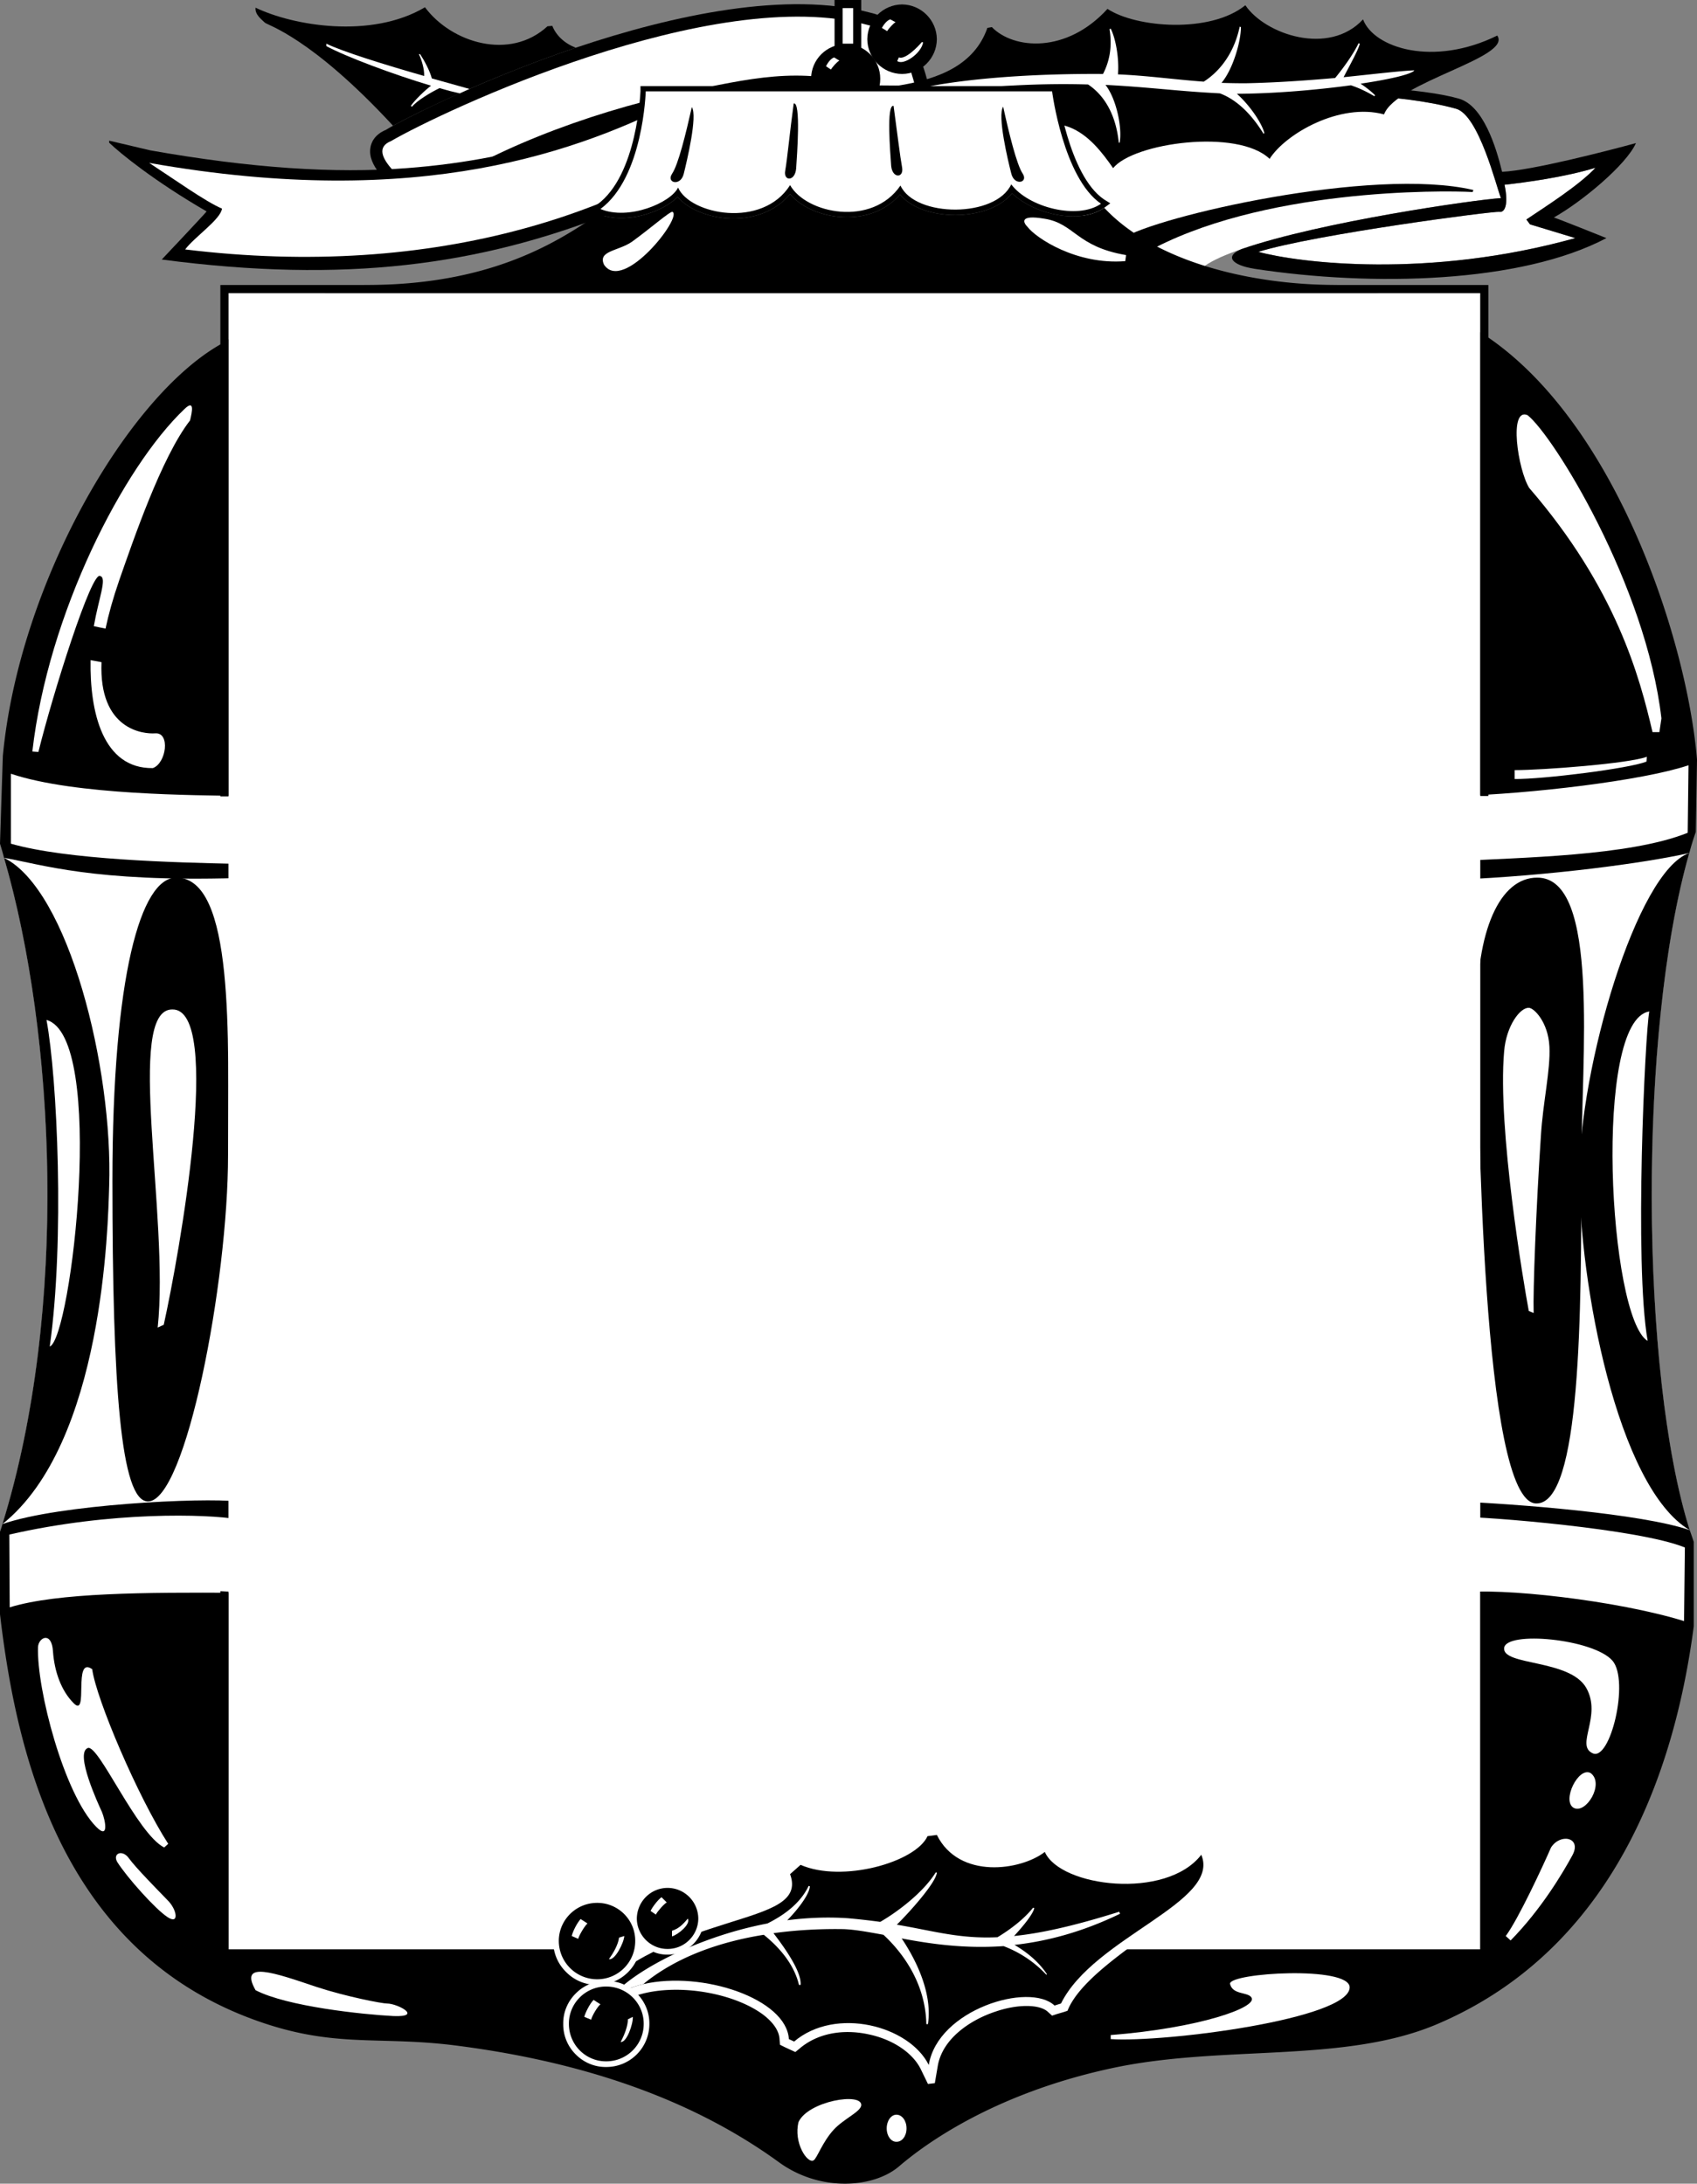 <svg xmlns="http://www.w3.org/2000/svg" width="419.703" height="540.162"><rect width="100%" height="100%" fill="#808080" stroke="none"/><path fill="#fff" d="M258.703 28.398c13.496-2.714 73.602-9.23 101.399-1.5 5.644 1.54 10.023 19.407 11.101 22.102-6.344.402-44.46 5.824-64.101 12.598-7.825 2.672-12.711 5.59-11.399 8.5-15.77-2.375-38.976-20.871-37-41.7"/><path d="M277.602 59c8.05-5.402 61.863-17.848 86.8-12l-.199.5c-7.418-.406-52.656-.965-81.203 15.2l-5.398-3.7"/><path fill="#fff" d="M372.102 45.7c5.156-.567 14.785-1.856 22.5-4.2-4.067 4.352-12.286 9.563-17.102 12.797l.902 1.203 11.2 3.398c-36.274 10.114-68.301 6.133-78.399 3.399 14.086-4.344 58.195-10.102 59.598-9.899 1.32.266 2.36-1.687 1.3-6.699"/><path d="M371.5 42.5c.254 1.234.48 2.328.602 3.2 5.156-.567 14.785-1.856 22.5-4.2-4.067 4.352-12.286 9.563-17.102 12.797l.902 1.203 11.2 3.398c-36.274 10.114-68.301 6.133-78.399 3.399 14.086-4.344 58.195-10.102 59.598-9.899 1.32.266 2.36-1.687 1.3-6.699-.12-.87-.347-1.965-.601-3.199-1.516-6.266-4.695-16.414-10.7-18.102C343.153 19.316 282.626 19.965 254 27l4.703 1.398c13.496-2.714 73.602-9.23 101.399-1.5 5.644 1.54 10.023 19.407 11.101 22.102-6.344.402-44.46 5.824-64.101 12.598-4.297 1.754-2.575 3.984 3.199 4.902 29.14 4.438 65.82 3.578 87-7.602 0 0-10.996-4.43-13-5.101 6.957-3.899 17.949-13.055 20.3-18.399-7.308 1.989-25.695 6.743-33.101 7.102m-157-16.703-2.598-.7c-24.03-6.421-81.82 10.758-103.199 27.403l-2.101 1.7-4-3.2c-.348-.285-1.086-.898-1.899-1.5-5.164-4.363-9.777-8.598-9.101-12.902.156-1.164.902-3.286 3.898-4.5l-.297.199c.54-.387 1.215-.762 2-1.2 7.996-4.343 25.215-12.535 45.2-19.3 24.183-8.14 52.429-14.168 73.097-8.598 0 0 5.914 1.293 9.3 5.7 3.34 4.34 5.7 15.601 5.7 15.601l-16 1.297"/><path d="M97.203 31.098c3.7-2.008 9.414-4.86 16.5-8 .77-.371 1.598-.739 2.399-1.098 7.668-3.34 16.644-6.922 26.3-10.203-2.886-1.082-4.945-3.176-5.8-5.399l-1.2.102c-9.336 8.59-23.8 4.047-30.3-4.703-13.344 7.91-32.68 4.547-41.899.101-.2 1.754 1.606 2.993 2.297 3.7.652.64 11.46 3.605 31.703 25.5"/><path fill="#fff" d="M221.902 9.898c-2.254-2.66-7.199-3.699-7.199-3.699-38.36-10.449-105.621 21.5-118 28.7-7.129 2.89 5.652 11.636 8 14 14.781-11.032 39.984-20.82 63.5-25.899 17.621-3.727 29.414-6.484 45.098-1.902l13 .101s-2.203-8.554-4.399-11.3"/><path d="M198.102 21.797c-13.258 12.738-28.696 23.656-47.102 31C118.504 65.602 85.496 70.18 40 64.199c0 0 10.168-10.75 11.102-11.902-12.891-7.45-21.426-14.418-24.102-17v-.5l10.203 2.402c24.809 4.387 45.43 5.762 63.297 4.399 30.148-2.254 51.625-11.047 67.3-19l30.302-.801"/><path fill="#fff" d="M192.8 23.7c-34.527 29.577-85.655 45.487-147 38 2.24-3.032 8.794-7.43 9.102-10.102-3.992-1.668-11.996-7.387-18-11.301 67.34 11.91 106.524-2.98 131.7-15.797l24.199-.8"/><path d="M198.902 24.7c9.73-4.4 38.883.66 45.301-17.802l1.098-.199c5.37 5.531 18.476 6.61 28.601-4.5 7.04 4.649 25.38 6.153 34.098-.902 4.895 7.234 20.688 12.605 29.102 3.5 2.699 7.098 17.398 11.781 33.199 4 3.804 5.45-24.95 11.445-28 19.5-10.91-2.95-24.363 4.785-28.301 11-7.832-7.559-33.71-3.992-38.7 2.3-5.456-7.843-13.527-17.597-29.698-4.8-3.02-14.492-29.254-14.402-44-6.7-2.051-.714-3.036-3.206-2.7-5.398"/><path fill="#fff" d="M349.8 17.398c-3.593.153-9.882.91-17.5 1.7 1.22-2.391 3.743-6.875 4-8.301l-.3-.098c-1.324 2.793-3.996 6.43-5.797 8.598-6.808.582-14.488 1.156-22.203 1.3a177.46 177.46 0 0 1-5.898-.097c2.812-3.305 4.816-10.246 4.8-13.8l-.3-.102c-1.575 7.449-5.727 11.593-8.899 13.601-7.246-.523-14.047-1.504-21.203-1.8.309-3.965-.54-8.797-1.797-11.301l-.3.101c.792 4.738-.192 8.352-1.602 11.098-.106-.02-.168-.02-.2 0-24.585-.145-41.21 2.34-47.199 4.101l1.399.899c18.652-2.266 31.754-2.711 42.3-2.399 2.985 1.97 6.739 6.102 7.602 14.399h.2c.702-3.66-.81-10.895-3.5-14.297 10.007.496 17.867 1.535 26.699 2 .52.035 1.062.059 1.601.098 3.195 1.187 7.113 3.992 10.797 10l.203-.2c-.71-2.644-3.73-6.972-6.8-9.699 9.16-.031 19.75-.949 28.199-2.101 1.816.597 3.753 1.488 5.8 2.699l.2-.2c-.825-.87-2.106-1.894-3.602-2.898 7.414-1.097 12.754-2.386 13.3-3.3"/><path d="M209.203 28c4.68.04 8.516-3.793 8.5-8.5.016-4.75-3.82-8.582-8.5-8.602-4.777.02-8.61 3.852-8.601 8.602-.008 4.707 3.824 8.54 8.601 8.5"/><path d="M223.102 18.297c4.722-.027 8.554-3.863 8.601-8.598-.047-4.722-3.879-8.554-8.601-8.601-4.735.047-8.567 3.879-8.602 8.601.035 4.735 3.867 8.57 8.602 8.598"/><path fill="#fff" d="M206.3 14.2c-.874.288-1.71 1.51-2 2.198l1.2.801c.36-.597 1.574-1.988 2.102-2.199l-1.301-.8m13.902-9.403c-.883.21-1.719 1.433-2.101 2.101l1.3.801c.352-.578 1.567-1.969 2.098-2.199l-1.297-.703M222.3 14.2l-.398.898c1.528 1.168 5.922-1.836 6.399-4.598l-.301-.102c-1.04 1.243-4.148 4.438-5.7 3.801M116.102 22c-2.696-.754-5.903-1.648-9.301-2.602-.524-1.949-1.84-4.406-2.899-6h-.3c.628 1.286 1.378 3.637 1.3 5.399-9.77-2.793-20.34-6.086-24.199-8v.601c4.797 2.606 16.66 7.051 25.899 9.801-1.446 1.094-4.012 3.531-5 5l.3.2c1.13-1.419 4.371-3.415 6.801-4.602 1.809.539 3.508.976 5 1.3.77-.37 1.598-.738 2.399-1.097"/><path d="M273.102 51.398c-6.082 4.29-17.528 1.516-22.801-3.601-2.59 3.277-7.832 5.348-14 5.402-6.067-.035-11.149-1.953-13.7-5.101-3.316 3.836-8.308 5.851-14 5.601-5.41-.21-10.464-2.437-13.199-5.699-3.52 4.246-9.222 6.45-15.699 6-5.223-.453-9.762-2.492-12.101-5.3-3.7 3.796-13.016 6.952-19.602 4.198-11.426 8.016-27.988 17.575-57.398 17.602C77.382 70.473 54.5 85.2 54.5 85.2 31.137 98.495 4.652 144.91.703 187L0 208.7c.352 1.14.7 2.296 1 3.5C13.61 255.562 17.059 323.78.602 377A17.354 17.354 0 0 1 0 378.898v20.399c4.145 35.36 15.617 84.633 65.402 101.203 18.453 6.129 29.055 3.027 48.2 5.598 26.238 3.437 55.003 11.261 79.101 28.8 10.211 7.38 23.293 6.29 29.5 1.102 3.129-2.64 20.063-17.266 52.297-24.3 27.45-6.04 57.457-1.15 80.703-10.903 47.488-20.067 59.871-69.516 63.7-98.5v-20.899c-.333-.98-.657-1.945-1-2.898-12.204-38.73-12.81-123.246-.102-167.5a65.393 65.393 0 0 1 1.601-5.203l.301-17.899c-2.379-28.863-19.531-82.34-51.601-104.398-14.582-10.004-37.399-13-37.399-13-22.348-.027-45.496-6.121-57.601-19.102M213 2v10.797h-6.598V0H213v2"/><path fill="#fff" d="M211 2v8.797h-2.598V2H211"/><path d="M273 49.297c-8.715-5.965-11.496-26.664-11.5-26.899l-.2-1.101H159.704s-1.3-.016-1.3 0v1.3c-.044.169-.708 20.72-10.7 28L145.801 52l2.199.898c6.586 2.754 15.902-.402 19.602-4.199 2.34 2.809 6.878 4.848 12.101 5.301 6.477.45 12.18-1.754 15.7-6 2.734 3.262 7.788 5.488 13.199 5.7 5.691.25 10.683-1.766 14-5.602 2.55 3.148 7.632 5.066 13.699 5.101 6.168-.054 11.41-2.125 14-5.402 5.273 5.117 16.719 7.89 22.8 3.601l1.5-1.101-1.601-1"/><path fill="#fff" d="M272.3 50.398c-9.35-6.386-12.097-27.8-12.097-27.8h-100.5s-.586 21.304-11.203 29.101c6.992 2.906 17.406-1.554 19.203-5.3 2.926 6.695 20.863 10.222 27.7-.602 3.98 7.043 20.253 10.426 27.3.101 3.672 7.95 23.574 8.012 27.399-.3 4.27 5.73 16.441 8.82 22.199 4.8"/><path d="M171.102 26.5c-1.473 6.559-3.348 14.238-4.899 16.5-1.476 2.277 2.129 3.168 2.899 0 .777-3.133 3.464-14.363 2-16.5m77-.102c1.449 6.59 3.328 14.266 4.8 16.5 1.555 2.305-2.054 3.196-2.8 0-.797-3.105-3.485-14.336-2-16.5m-51.802-.8c-.972 7.047-1.566 13.597-2.097 16.601-.508 2.664 2.422 2.754 2.7-.5.21-3.21 1.218-16.625-.602-16.101M221 26.2c.969 7.077 1.563 12.238 2.102 15.198.5 2.711-2.43 2.801-2.7-.398-.218-3.27-1.23-15.293.598-14.8"/><path fill="#fff" d="M360.3 371.398c14.669.63 45.626 2.989 57.602 7.102-12.203-38.73-12.808-123.246-.101-167.5-11.07 2.52-34.778 5.66-57.5 6.598-152.645 5.992-301.7-.399-301.7-.399-35.62 1.024-48.242-3.379-57.601-5C13.61 255.562 17.059 323.781.602 377c14.027-4.91 49.62-6.582 58-5.602 0 0 153.054-6.07 301.699 0"/><path fill="#fff" d="M360.703 213c14.781-.89 42.211-1.16 56.7-7l.199-16.703c-11.547 3.875-39.438 7.082-56.899 7.601-118.375 3.325-172.726 2.625-301.703 0-10.14-.234-40.336-.132-56.297-5.5V208.7c13.887 3.98 40.04 4.645 56.297 5 132.977 2.824 195.328 5.809 301.703-.699m0 180.999c10.375-1.387 39.274 1.887 55.797 7l.203-18.203c-11.32-4.645-49.289-7.645-56-7.598-139.375.645-162.726 1.324-302 .598-7.496-1.262-31.012-2.016-56.402 3.8l.101 18c11.836-3.636 33.535-3.726 56.2-3.597 143.375.523 167.726 2.395 302.101 0"/><path d="M417.902 378.5c-12.203-38.73-12.808-123.246-.101-167.5-13.09 4.54-27.215 53.473-27.2 79.7-.015 26.241 9.27 77.128 27.301 87.8M.602 377C17.059 323.781 13.609 255.562 1 212.2c15.926 7.878 26.988 51.917 26 81.198-.297 9.485-1.328 63.567-26.398 83.602m43-159.902c-8.758-.047-15.79 24.168-15.801 75 .012 50.738 2.031 79.328 8.8 79.3 9.352.028 19.801-54.12 19.801-85.699 0-28.98 1.68-68.648-12.8-68.601m33.198-.2c-8.812.016-15.843 24.23-15.8 75-.043 50.801 1.977 79.387 8.703 79.399 9.395-.012 19.844-54.16 19.797-85.797.047-28.922 1.727-68.586-12.7-68.602m30.802 0c-8.809.016-15.836 24.23-15.801 75-.035 50.801 1.98 79.387 8.699 79.399 9.406-.012 19.852-54.16 19.902-85.797-.05-28.922 1.633-68.586-12.8-68.602m30.698 0c-8.773.016-15.8 24.23-15.8 75 0 50.801 2.016 79.387 8.703 79.399 9.438-.012 19.883-54.16 19.899-85.797-.016-28.922 1.668-68.586-12.801-68.602m30.699 0c-8.738.016-15.766 24.23-15.797 75 .031 50.801 2.047 79.387 8.797 79.399 9.375-.012 19.82-54.16 19.8-85.797.02-28.922 1.704-68.586-12.8-68.602m30.203 0c-8.785.016-15.816 24.23-15.8 75-.016 50.801 2.003 79.387 8.699 79.399 9.43-.012 19.875-54.16 19.898-85.797-.023-28.922 1.66-68.586-12.797-68.602"/><path d="M380.203 217.098c15.602-.047 10.899 44.855 10.899 70.601 0 37.063-.067 84.516-11.2 84.2-13.453-.313-14.246-99.352-14.601-120.602-.324-21.172 5.703-34.246 14.902-34.2m-31.403-.499c15.65.039 10.946 44.941 10.903 70.699.043 37.05-.023 84.504-11.101 84.203-13.512-.328-14.59-99.367-14.899-120.602-.371-21.183 5.942-34.261 15.098-34.3m-28.801 0c15.652.039 10.95 44.941 10.902 70.699.047 37.05-.02 84.504-11.101 84.203-13.508-.328-14.586-99.367-14.899-120.602-.367-21.183 5.946-34.261 15.098-34.3m-29.098 0c15.59.039 10.887 44.941 10.899 70.699-.012 37.05-.078 84.504-11.2 84.203-13.468-.328-14.546-99.367-14.898-120.602-.328-21.183 5.988-34.261 15.2-34.3m-29.403 0c15.691.039 10.984 44.941 11 70.699-.016 37.05-.082 84.504-11.2 84.203-13.472-.328-14.55-99.367-14.898-120.602-.332-21.183 5.98-34.261 15.098-34.3m-29.5 0c15.668.039 10.96 44.941 11 70.699-.04 37.05-.102 84.504-11.2 84.203-13.491-.328-14.57-99.367-14.898-120.602-.355-21.183 5.961-34.261 15.098-34.3"/><path fill="#fff" d="M12.3 333.098c3.708-26.246 1.884-66.387-.8-80.801 14.844 4.105 6.172 78.73.8 80.8M42.602 249.7c-11.762-.024-.66 51.433-3.602 78.698l1.5-.699c3.793-17.148 14.766-78.246 2.102-78m33.101-.101c-11.719-.063-.621 51.398-3.5 78.699l1.399-.7c3.835-17.187 14.804-78.285 2.101-78m30.899.001c-11.809-.063-.711 51.398-3.602 78.699l1.402-.7c3.844-17.187 14.813-78.285 2.2-78m30.698.001c-11.773-.063-.675 51.398-3.597 78.699l1.399-.7c3.878-17.187 14.847-78.285 2.199-78m30.699.001c-11.738-.063-.64 51.398-3.5 78.699l1.402-.7c3.813-17.187 14.782-78.285 2.098-78m30.203.001c-11.789-.063-.687 51.398-3.601 78.699l1.398-.7c3.867-17.187 14.84-78.284 2.203-78M407.5 331.7c-3.36-19.177-.625-76.157.402-81.5-13.953 2.167-10.05 75.73-.402 81.5m-29.398-7.403c-1.274-6.781-7.77-45.23-6.102-64.2.516-6.343 3.945-10.878 6.102-10.8 1.222-.02 4.796 3.469 5.101 9.601.293 5.73-1.629 13.989-2.101 22-1.215 18.356-1.977 38.305-1.801 43.899l-1.2-.5m-31.398-.399c-1.234-6.796-7.726-45.246-6.101-64.199.554-6.36 3.984-10.894 6.199-10.902 1.164.066 4.738 3.555 5 9.703.34 5.715-1.586 13.973-2.098 22-1.172 18.34-1.937 38.29-1.8 43.898l-1.2-.5m-28.801 0c-1.23-6.796-7.722-45.246-6.101-64.199.558-6.36 3.988-10.894 6.199-10.902 1.168.066 4.742 3.555 5.102 9.703.242 5.715-1.684 13.973-2.2 22-1.168 18.34-1.93 38.29-1.8 43.898l-1.2-.5m-29.102 0c-1.288-6.796-7.78-45.246-6.097-64.199.496-6.36 3.926-10.894 6.098-10.902 1.207.066 4.781 3.555 5.101 9.703.282 5.715-1.644 13.973-2.199 22-1.129 18.34-1.89 38.29-1.703 43.898l-1.2-.5m-29.3 0c-1.29-6.796-7.785-45.246-6.098-64.199.496-6.36 3.926-10.894 6.098-10.902 1.207.066 4.777 3.555 5.102 9.703.277 5.715-1.645 13.973-2.2 22-1.132 18.34-1.894 38.29-1.699 43.898l-1.203-.5m-29.598 0c-1.214-6.796-7.707-45.246-6.101-64.199.574-6.36 4.004-10.894 6.199-10.902 1.184.066 4.758 3.555 5.102 9.703.257 5.715-1.668 13.973-2.2 22-1.156 18.34-1.918 38.29-1.699 43.898l-1.3-.5M166.3 52.398c-.605-.148-5.304 3.989-10 7.399-3.417 2.36-8.542 2.207-6.898 5.703 4.723 7.008 19.543-11.902 16.899-13.102m87.801 3.7c2.058 2.734 12.07 9.468 24.199 8.5l.199-1.5c-12.355-2.102-12.691-7.817-20.2-9-6.362-1.078-5.163 1.027-4.198 2m-215.7 125.3c-2.937.223-13.972-.847-13.3-17.601l-2.7-.5c-.218 12.848 3.016 26.867 15.399 26.703 3.34-1.2 4.36-8.855.601-8.602m7.2-80.198C30.472 115.581 11.882 151.804 8 185.897l1.5.102c3.484-14.172 13.238-45.156 15.3-43.5 1.723.445-.405 5.559-1.597 12.398l2.899.602c.746-3.54 1.843-7.496 3.398-12 3.418-9.738 10.422-30.395 17.5-39.5.508-2.078 1.207-5.336-1.398-2.8m-36.2 306.199c-.367 10.418 6.465 36.48 14.399 44.5 3.215 3.274 2.258-1.656 1.402-3.699-.941-2.039-6.726-14.562-3.5-15.8 2.621-1.106 12.184 21.21 18.899 24.601l1-.902c-7.524-11.688-17.79-35.758-18.801-43.2-4.863-3.468-.766 12.313-4.598 8.399-3.055-3.07-4.746-7.797-5.101-12.797-.317-5.09-3.57-3.465-3.7-1.102M29 460.598c2.379 3.746 9.355 11.605 12.402 13.601 3.004 2.043 2.399-1.886 0-4.199-2.308-2.395-7.773-7.922-9.5-10.3-1.636-2.329-4.14-1.227-2.902.898M78.3 491.5c-10.21-3.434-19.366-6.723-15.097.797 7.77 4.055 26.688 6.031 34.098 6.402 7.39.305 1.058-3.101-1.598-3.101-1.183 0-9.871-1.637-17.402-4.098M377.8 102.7c6.395 5.046 29.317 42.097 33.102 75l-.5 3.398h-1.699c-3.176-13.586-8.95-35.473-30.5-60.399-2.82-4.574-5.105-20.015-.402-18M407.3 187.2c-4.417 1.671-25.675 3.3-32.698 3.3v2.2c7.02.066 28.277-2.587 32.601-4.302l.098-1.199M398.8 410.797c-4.675-5.418-26.468-7.477-26.8-3.098-.34 4.364 16.223 2.707 20.3 9.801 3.997 7.031-2.792 14.227 1.602 16.2 4.352 2.066 9.149-17.91 4.899-22.903m-5.399 27.801c-3.03-1.688-7.203 6.87-4.199 8.601 3.05 1.633 7.684-6.011 4.2-8.601M383.602 457c-2.036 4.68-8.164 17.86-11.2 21.898l1.2 1.102c7.539-7.648 12.949-16.758 15.3-21.102 2.356-4.402-2.992-5.507-5.3-1.898M333.8 491.598c-.046-5.383-29.62-3.625-29.597-.899.617 2.813 4.39 1.985 5.297 3.399 1.71 2.441-12.98 7.597-34.797 9.3v1c13.3.887 59.055-4.964 59.098-12.8m-112.098 38.199c1.406.047 2.512-1.461 2.5-3.297.012-1.89-1.094-3.402-2.5-3.402-1.312 0-2.418 1.511-2.402 3.402-.016 1.836 1.09 3.344 2.402 3.297m-24.203-4.899c-1.297 5.082 2.156 10.36 3.703 9.5.844-.445 2.152-4.492 5-7.601 2.492-2.688 6.61-4.387 6.797-6 .305-3.313-13.086-1.098-15.5 4.101"/><path fill="#fff" d="M366.102 482.297V72.5H56.5v409.797h309.602"/><path d="M366.102 196.898V72.5H56.5V197h-2V70.5h313.602v126.398h-2M54.5 393.598v90.601h313.602v-90.5h-2v88.5H56.5v-88.5l-2-.101"/><path fill="#fff" d="m147.8 501.898.302-1 .601-1A12.797 12.797 0 0 1 152.5 496c1.96-1.367 4.34-2.363 7.102-3 9.441-2.172 22.253.203 29.199 5.398 1.746 1.352 3.898 3.493 4 6.102l.101 1.297 1.2.601 1.3.602 1.301.598 1.098-.899c4.25-3.61 10.41-4.883 16.902-3.5 5.996 1.223 10.977 4.524 13 8.598l1.797 3.703 1.703-.203.7-4.098c1.09-6.894 8.085-11.554 14.3-13.601 5.504-1.895 11.004-1.844 13 .101l1 .899 1.2-.399 1.699-.5.898-.3.402-.899c2.797-5.703 10.141-11.297 17.7-16.8 10.222-7.333 20.953-13.43 17-21.802l-1.5-3.398-2.301 2.898c-4.461 5.891-14.336 6.97-21.399 6.102-6.683-.785-12.23-3.371-13.5-6.3l-1.199-2.602-2.203 1.8c-3.07 2.38-9.512 4.114-15 2.899-3.848-.906-6.645-3.047-8.297-6.399L233 451.5l-1.598.2-2.3.3-1.2.098-.5 1.101c-2.363 5.14-18.867 10.282-28.5 6l-1.3-.5-1.102.899-2.598 2.402-1.101 1 .5 1.398c.492 1.243.277 1.938.101 2.399-1.328 2.617-7.922 4.726-14.902 7-11.652 3.695-27.402 9.914-37.797 22.402l7.098 5.7"/><path d="M143.602 496.2c22.484-24.548 56.789-19.044 51.8-32.602l2.598-2.301c10.21 4.469 28.383-.567 31.402-7.098l2.301-.3c5.516 11.109 20.852 8.773 26.7 4.199 3.788 8.675 30.023 11.957 38.699.699 4.945 11.762-26.586 20.336-34.7 36.8l-1.601.5c-6.176-5.863-28.88.946-31.098 14.7-4.844-9.719-23.004-14.512-33.3-5.797l-1.301-.602c-.575-9.91-21.247-16.957-36-13.601-2.903.71-5.579 1.785-7.801 3.3-1.817 1.25-3.336 2.774-4.5 4.602l-3.2-2.5"/><path fill="#fff" d="M250.902 481.098c7.914-.88 16.63-3.114 26.098-7.7l-.2-.5c-11.273 3.551-19.402 5.329-26 6 2.481-2.675 4.731-5.535 5-6.898l-.3-.102c-2.184 2.75-5.52 5.32-8.797 7.301-9.387.434-15.664-1.527-24.902-3.101 2.86-2.797 9.703-10.34 9.902-12.899h-.3c-3.157 5.082-9.72 9.93-13.7 12.2a176.395 176.395 0 0 0-8-.899c-5.023-.344-10.082-.129-15 .5 2.149-2.164 5.426-6.133 5.598-8.402L200 466.5c-2.223 4.676-6.676 7.531-10.2 9.297-18.85 3.594-34.812 12.976-38.5 18.3 2.223-1.515 4.9-2.59 7.802-3.3 8.32-6.863 19.23-10.508 29.8-12.2 3.094 2.505 7.352 6.712 8.7 12.403H198c.34-3.535-4.816-10.328-6.7-12.8 6.177-.852 12.177-1.095 17.403-1 2.754.105 6.024.71 9.797 1.398 3.813 3.535 10.379 11.14 10.602 22.101h.398c1.27-8.512-3.934-17.387-6.5-21.199 7.012 1.324 15.445 2.582 25.203 1.898 3.57 1.36 7.3 3.579 10.598 7.102l.101-.203c-2.047-3.074-4.964-5.422-8-7.2m-114.102-.999a10.593 10.593 0 0 1 3.2-7.598 10.531 10.531 0 0 1 7.703-3.203c2.875-.024 5.602 1.11 7.7 3.203a10.529 10.529 0 0 1 3.097 7.598c.043 6.039-4.832 10.914-10.797 10.902-2.933.012-5.66-1.121-7.703-3.203-2.063-2.024-3.195-4.75-3.2-7.7"/><path fill="#fff" d="M156.102 474.598c.035-2.434.968-4.684 2.699-6.399 1.656-1.676 3.906-2.605 6.3-2.601 2.399-.004 4.649.925 6.301 2.601 1.739 1.715 2.672 3.965 2.7 6.399-.028 4.906-4.051 8.933-9 8.902a8.586 8.586 0 0 1-6.301-2.602 8.94 8.94 0 0 1-2.7-6.3m-16.801 26c-.038-2.801 1.075-5.485 3.102-7.5 2.008-2.02 4.688-3.13 7.5-3.098a10.484 10.484 0 0 1 7.598 3.098c2.012 2.015 3.125 4.699 3.102 7.5.023 5.937-4.77 10.73-10.7 10.699-2.812.031-5.492-1.078-7.5-3.098a10.415 10.415 0 0 1-3.101-7.601"/><path d="M147.703 489.598c5.195 0 9.426-4.235 9.399-9.5.027-5.176-4.204-9.41-9.399-9.399-5.25-.011-9.484 4.223-9.5 9.399.016 5.265 4.25 9.5 9.5 9.5m17.399-7.5c4.175.02 7.558-3.364 7.601-7.5-.043-4.211-3.426-7.594-7.601-7.598-4.172.004-7.555 3.387-7.602 7.598.047 4.136 3.43 7.52 7.602 7.5m-15.2 27.8a9.251 9.251 0 0 0 9.301-9.3c.008-5.067-4.14-9.22-9.3-9.2-5.079-.02-9.227 4.133-9.2 9.2-.027 5.168 4.121 9.316 9.2 9.3"/><path fill="#fff" d="M143.602 474.7c-.848.902-1.961 3.085-2.2 4.198l1.598.7c.258-.97 1.68-3.317 2.3-3.801l-1.698-1.098M146.8 494.7c-.89.894-2.007 3.073-2.3 4.198l1.703.7c.211-.977 1.633-3.325 2.297-3.801l-1.7-1.098m16.802-25.402c-.922.683-2.266 2.441-2.7 3.402l1.301.899c.43-.848 2.078-2.696 2.7-3l-1.301-1.301M153.5 505.098c1.008-1.844 1.781-4.004 1.8-5.598l1.2-.602c.129 1.676-1.512 6.47-3 6.2m-2.898-20.5c1.238-1.668 2.308-3.7 2.5-5.301l1.3-.399c-.086 1.672-2.379 6.192-3.8 5.7m19.5-10c-1.36 1.636-2.325 2.484-3.899 3V479c1.547-.477 4.692-3.04 3.899-4.402"/></svg>
